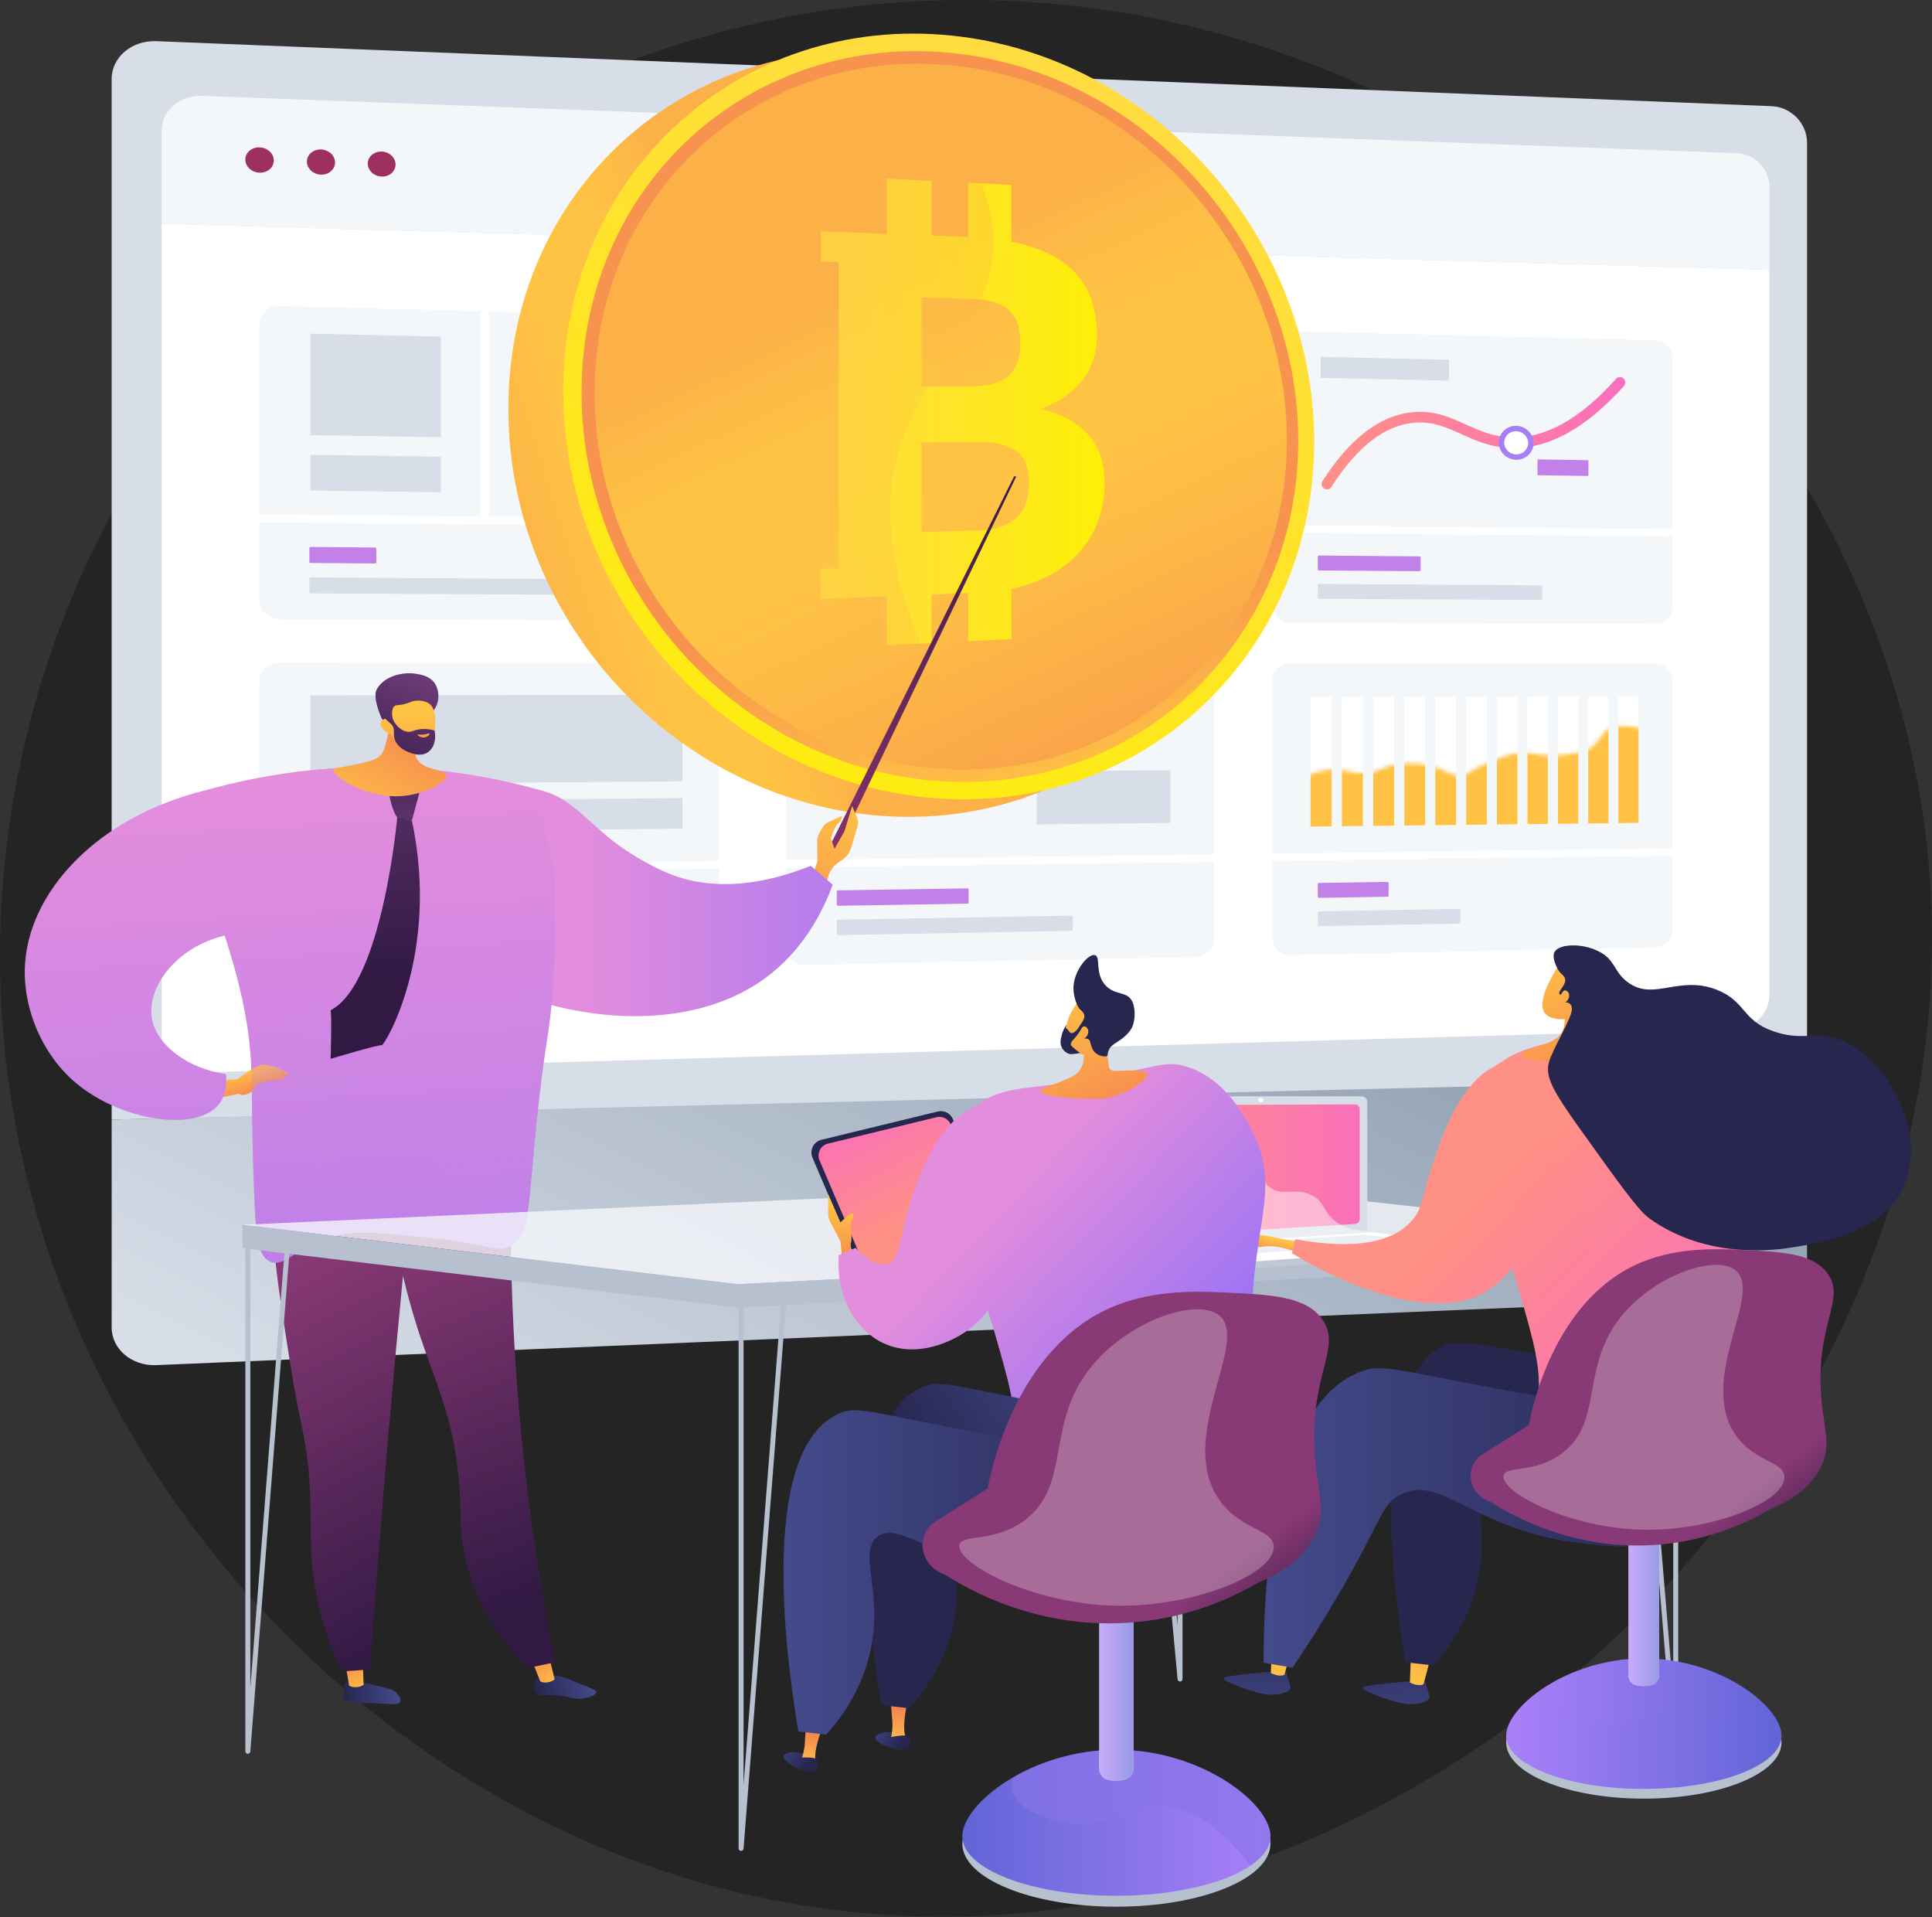 <svg width="500" height="496" viewBox="0 0 500 496" fill="none" xmlns="http://www.w3.org/2000/svg">
<rect x="0" y="0" width="500" height="496" fill="#333333" stroke="none"/>
<g clip-path="url(#clip0_432_26327)">
<path d="M257.779 0.114C129.781 -3.743 18.909 91.008 2.158 215.331C-16.157 351.262 84.647 473.567 208.679 493.156C362.956 517.52 512.595 376.564 499.16 223.648C489.036 108.437 387.893 4.034 257.779 0.114Z" fill="#242424"/>
<path d="M467.66 280.559V36.928C467.66 31.932 463.547 27.679 458.509 27.476L40.479 10.651C34.117 10.395 28.898 14.796 28.898 20.432V289.682L467.661 280.559H467.66Z" fill="#D8DEE8"/>
<path d="M41.827 57.902V268.223C41.827 273.472 46.673 277.631 52.58 277.462L449.318 266.165C454.052 266.03 457.918 262.09 457.918 257.407V69.825L41.827 57.902Z" fill="white"/>
<path d="M457.917 69.825V48.297C457.917 43.712 454.132 39.818 449.495 39.644L52.36 24.809C46.574 24.592 41.825 28.623 41.825 33.765V57.902L457.916 69.825H457.917Z" fill="#F4F7FA"/>
<path d="M70.856 41.525C70.856 43.332 69.211 44.744 67.179 44.68C65.143 44.616 63.491 43.094 63.491 41.283C63.491 39.472 65.143 38.058 67.179 38.127C69.211 38.197 70.856 39.718 70.856 41.525Z" fill="#9D3060"/>
<path d="M86.706 42.048C86.706 43.845 85.08 45.25 83.071 45.186C81.06 45.122 79.428 43.61 79.428 41.808C79.428 40.006 81.06 38.601 83.071 38.67C85.08 38.738 86.706 40.252 86.706 42.048Z" fill="#9D3060"/>
<path d="M102.371 42.566C102.371 44.352 100.763 45.75 98.779 45.686C96.791 45.623 95.178 44.12 95.178 42.329C95.178 40.538 96.791 39.142 98.779 39.209C100.763 39.277 102.371 40.78 102.371 42.566Z" fill="#9D3060"/>
<path d="M428.47 161.446L333.891 161.106C331.361 161.097 329.309 159.126 329.309 156.704V89.957C329.309 87.535 331.363 85.623 333.891 85.685L428.47 88.029C430.862 88.088 432.801 90.043 432.801 92.396V157.204C432.801 159.555 430.862 161.455 428.47 161.448V161.446Z" fill="#F4F7FA"/>
<path d="M328.838 135.84V137.773L433.239 138.832V136.953L328.838 135.84Z" fill="white"/>
<path d="M367.357 147.788L341.357 147.596C341.186 147.596 341.048 147.461 341.048 147.297V144.034C341.048 143.87 341.186 143.738 341.357 143.738L367.357 143.959C367.526 143.959 367.663 144.094 367.663 144.256V147.495C367.663 147.659 367.526 147.788 367.357 147.788Z" fill="#C281E8"/>
<path d="M398.843 155.238L341.357 154.932C341.186 154.932 341.048 154.797 341.048 154.633V151.369C341.048 151.206 341.186 151.072 341.357 151.074L398.843 151.442C399.009 151.442 399.144 151.576 399.144 151.736V154.946C399.144 155.108 399.009 155.238 398.843 155.236V155.238Z" fill="#D8DEE8"/>
<path d="M343.401 126.625C343.149 126.625 342.893 126.555 342.664 126.408C342.025 125.999 341.838 125.148 342.245 124.51C349.354 113.361 357.293 107.343 365.838 106.627C371.276 106.17 375.367 108.023 379.325 109.814C382.827 111.399 386.447 113.037 391.178 113.176C399.937 113.432 409.042 108.334 418.224 98.023C418.729 97.456 419.598 97.406 420.162 97.911C420.729 98.416 420.779 99.286 420.274 99.852C410.527 110.798 400.691 116.18 391.098 115.924C385.818 115.769 381.942 114.015 378.194 112.319C374.388 110.597 370.795 108.971 366.067 109.366C358.421 110.008 351.184 115.6 344.56 125.988C344.299 126.399 343.854 126.623 343.401 126.623V126.625Z" fill="url(#paint0_linear_432_26327)"/>
<path d="M396.184 114.635C396.184 116.676 394.485 118.303 392.387 118.269C390.288 118.236 388.584 116.551 388.584 114.506C388.584 112.46 390.288 110.834 392.387 110.872C394.485 110.909 396.184 112.594 396.184 114.635Z" fill="white"/>
<path d="M392.451 118.966C392.427 118.966 392.402 118.966 392.377 118.966C389.902 118.927 387.888 116.926 387.888 114.507C387.888 113.349 388.344 112.264 389.172 111.45C390.03 110.606 391.163 110.165 392.4 110.176C394.869 110.22 396.88 112.221 396.88 114.635C396.88 115.791 396.425 116.875 395.599 117.689C394.763 118.515 393.647 118.966 392.453 118.966H392.451ZM392.316 111.569C391.49 111.569 390.723 111.878 390.147 112.444C389.588 112.993 389.28 113.726 389.28 114.507C389.28 116.17 390.68 117.545 392.4 117.574C393.256 117.583 394.036 117.277 394.622 116.697C395.18 116.147 395.487 115.414 395.487 114.635C395.487 112.976 394.091 111.599 392.375 111.569C392.356 111.569 392.336 111.569 392.316 111.569Z" fill="#A67FF7"/>
<path d="M375.003 98.49L341.797 97.778V92.328L375.003 93.091V98.49Z" fill="#D8DEE8"/>
<path d="M411.081 123.152L397.898 122.96V118.863L411.081 119.07V123.152Z" fill="#C281E8"/>
<path d="M181.145 250.228L72.365 252.467C69.449 252.528 67.085 250.468 67.085 247.868V176.21C67.085 173.61 69.451 171.502 72.365 171.504L181.145 171.571C183.891 171.571 186.115 173.617 186.115 176.137V245.566C186.115 248.086 183.891 250.175 181.145 250.23V250.228Z" fill="#F4F7FA"/>
<path d="M186.314 222.738L66.497 224.318V226.395L186.314 224.75V222.738Z" fill="white"/>
<path d="M176.609 202.166L80.317 202.901V179.915L176.609 179.762V202.166Z" fill="#D8DEE8"/>
<path d="M176.609 214.404L80.317 215.456V207.343L176.609 206.496V214.404Z" fill="#D8DEE8"/>
<path d="M110.807 236.105L80.419 236.605C80.222 236.608 80.062 236.468 80.062 236.292V232.788C80.062 232.612 80.222 232.466 80.419 232.464L110.807 231.996C111.001 231.993 111.159 232.133 111.159 232.307V235.783C111.159 235.957 111.001 236.101 110.807 236.105Z" fill="#D8DEE8"/>
<path d="M139.167 243.391L80.417 244.48C80.22 244.483 80.06 244.343 80.06 244.167V240.663C80.06 240.487 80.22 240.341 80.417 240.337L139.167 239.313C139.358 239.309 139.513 239.448 139.513 239.62V243.069C139.513 243.244 139.358 243.386 139.167 243.389V243.391Z" fill="#D8DEE8"/>
<path d="M309.56 161.019L208.282 160.656C205.571 160.647 203.37 158.605 203.37 156.097V86.992C203.37 84.484 205.571 82.506 208.282 82.572L309.56 85.082C312.119 85.146 314.193 87.168 314.193 89.601V156.63C314.193 159.064 312.119 161.027 309.56 161.019Z" fill="#F4F7FA"/>
<path d="M314.779 135.692L203.192 134.5V136.503L314.779 137.632V135.692Z" fill="white"/>
<path d="M270.201 83.617V136.618L272.29 136.639V83.669L270.201 83.617Z" fill="white"/>
<path d="M256.22 146.967L216.883 146.675C216.7 146.675 216.551 146.535 216.551 146.366V142.988C216.551 142.817 216.7 142.682 216.883 142.684L256.22 143.018C256.399 143.018 256.545 143.157 256.545 143.326V146.668C256.545 146.835 256.399 146.97 256.22 146.97V146.967Z" fill="#C281E8"/>
<path d="M266.752 154.539L216.883 154.274C216.7 154.274 216.551 154.136 216.551 153.965V150.587C216.551 150.416 216.7 150.281 216.883 150.281L266.752 150.601C266.93 150.601 267.076 150.74 267.076 150.907V154.239C267.076 154.406 266.932 154.541 266.752 154.541V154.539Z" fill="#D8DEE8"/>
<path d="M308.377 102.764L277.99 102.161V90.859L308.377 91.557V102.764Z" fill="#D8DEE8"/>
<path d="M308.377 129.746L277.99 129.371V106.977L308.377 107.539V129.746Z" fill="#D8DEE8"/>
<path d="M236.322 101.931C241.04 102.023 244.87 105.672 244.87 110.065C244.87 111.298 244.559 112.457 244.021 113.491L253.997 118.01C255.195 115.668 255.866 113.041 255.866 110.257C255.866 100.214 247.124 91.847 236.32 91.606C236.291 91.606 236.265 91.606 236.236 91.606V101.934C236.265 101.934 236.291 101.931 236.32 101.933L236.322 101.931Z" fill="white"/>
<path d="M244.021 113.491C242.642 116.141 239.716 117.952 236.32 117.9C231.589 117.827 227.731 114.179 227.731 109.766C227.731 105.353 231.543 101.884 236.236 101.934V91.605C225.407 91.404 216.562 99.446 216.562 109.57C216.562 119.695 225.451 128.09 236.32 128.225C244.136 128.323 250.869 124.131 253.996 118.01L244.019 113.491H244.021Z" fill="url(#paint1_linear_432_26327)"/>
<path d="M186.115 156.009C186.115 158.53 183.891 160.565 181.145 160.554L72.365 160.165C69.449 160.154 67.085 158.037 67.085 155.437V83.779C67.085 81.179 69.451 79.13 72.365 79.201L181.145 81.896C183.891 81.963 186.115 84.062 186.115 86.581V156.009Z" fill="#F4F7FA"/>
<path d="M186.314 134.32L66.497 133.043V135.119L186.314 136.332V134.32Z" fill="white"/>
<path d="M124.269 79.984V135.119L126.53 135.142V80.04L124.269 79.984Z" fill="white"/>
<path d="M114.104 113.131L80.317 112.588V86.32L114.104 87.096V113.131Z" fill="#D8DEE8"/>
<path d="M114.104 127.357L80.317 126.94V117.668L114.104 118.166V127.357Z" fill="#D8DEE8"/>
<path d="M97.041 145.785L80.417 145.662C80.22 145.662 80.06 145.516 80.06 145.34V141.836C80.06 141.66 80.22 141.518 80.417 141.52L97.041 141.66C97.237 141.66 97.395 141.806 97.395 141.98V145.468C97.395 145.644 97.237 145.785 97.041 145.783V145.785Z" fill="#C281E8"/>
<path d="M146.583 153.888L80.417 153.535C80.22 153.535 80.06 153.391 80.06 153.215V149.711C80.06 149.535 80.22 149.393 80.417 149.395L146.583 149.82C146.773 149.82 146.928 149.962 146.928 150.134V153.576C146.928 153.749 146.773 153.889 146.583 153.888Z" fill="#D8DEE8"/>
<path d="M145.539 127.095L136.058 126.977V87.606L145.539 87.824V127.095Z" fill="white"/>
<path d="M161.315 127.295L151.916 127.177V87.973L161.315 88.19V127.295Z" fill="white"/>
<path d="M176.963 127.485L167.64 127.367V88.328L176.963 88.543V127.485Z" fill="white"/>
<mask id="mask0_432_26327" style="mask-type:luminance" maskUnits="userSpaceOnUse" x="132" y="100" width="48" height="29">
<path d="M132.318 110.107V128.234C148.273 128.428 164.092 128.62 179.778 128.81V105.659C167.194 99.759 160.116 100.273 155.959 101.893C151.287 103.715 148.583 107.608 140.803 109.367C137.315 110.155 134.26 110.187 132.316 110.107H132.318Z" fill="white"/>
</mask>
<g mask="url(#mask0_432_26327)">
<path d="M145.539 127.091L136.058 126.974V106.527L145.539 106.696V127.091Z" fill="url(#paint2_linear_432_26327)"/>
<path d="M161.315 127.29L151.916 127.173V97.066L161.315 97.258V127.29Z" fill="url(#paint3_linear_432_26327)"/>
<path d="M176.963 127.487L167.64 127.369V100.84L176.963 101.023V127.487Z" fill="url(#paint4_linear_432_26327)"/>
</g>
<path d="M428.47 245.139L333.891 247.085C331.361 247.137 329.309 245.216 329.309 242.793V176.047C329.309 173.624 331.363 171.662 333.891 171.664L428.47 171.723C430.862 171.723 432.801 173.631 432.801 175.985V240.792C432.801 243.143 430.862 245.091 428.47 245.139Z" fill="#F4F7FA"/>
<path d="M328.838 220.859V222.792L433.239 221.359V219.48L328.838 220.859Z" fill="white"/>
<path d="M359.065 232.018L341.357 232.31C341.186 232.313 341.048 232.182 341.048 232.018V228.754C341.048 228.591 341.186 228.455 341.357 228.452L359.065 228.18C359.233 228.178 359.372 228.308 359.372 228.471V231.719C359.372 231.883 359.235 232.016 359.065 232.02V232.018Z" fill="#C281E8"/>
<path d="M377.629 238.975L341.355 239.648C341.184 239.651 341.046 239.52 341.046 239.356V236.092C341.046 235.928 341.184 235.793 341.355 235.79L377.629 235.156C377.796 235.153 377.932 235.283 377.932 235.444V238.675C377.932 238.836 377.797 238.972 377.629 238.975Z" fill="#D8DEE8"/>
<path d="M344.627 213.806L339.161 213.869V180.331L344.627 180.32V213.806Z" fill="white"/>
<path d="M352.731 213.714L347.292 213.775V180.314L352.731 180.305V213.714Z" fill="white"/>
<path d="M360.8 213.624L355.384 213.684V180.3L360.8 180.289V213.624Z" fill="white"/>
<path d="M368.831 213.536L363.439 213.596V180.288L368.831 180.277V213.536Z" fill="white"/>
<path d="M376.827 213.444L371.459 213.504V180.271L376.827 180.262V213.444Z" fill="white"/>
<path d="M384.786 213.353L379.442 213.414V180.255L384.786 180.246V213.353Z" fill="white"/>
<path d="M392.709 213.267L387.39 213.326V180.243L392.709 180.234V213.267Z" fill="white"/>
<path d="M400.596 213.177L395.301 213.235V180.228L400.596 180.219V213.177Z" fill="white"/>
<path d="M408.448 213.086L403.176 213.145V180.212L408.448 180.203V213.086Z" fill="white"/>
<path d="M416.265 213.004L411.017 213.064V180.204L416.265 180.195V213.004Z" fill="white"/>
<path d="M424.045 212.915L418.821 212.974V180.189L424.045 180.18V212.915Z" fill="white"/>
<mask id="mask1_432_26327" style="mask-type:luminance" maskUnits="userSpaceOnUse" x="334" y="187" width="92" height="29">
<path d="M334.801 202.587C339.475 199.581 343.218 199.02 345.846 199.109C349.171 199.221 350.241 200.36 353.845 199.974C357.521 199.581 357.805 198.246 361.914 197.665C362.592 197.569 365.856 197.144 369.84 198.019C374.543 199.052 374.726 200.687 377.627 200.61C380.302 200.541 380.499 199.141 385.797 196.994C388.296 195.982 390.629 195.036 393.721 194.815C397.09 194.573 397.329 195.481 401.611 195.475C405.013 195.47 407.681 194.894 409.361 194.52C413.923 193.506 414.511 188.359 417.59 187.958C419.416 187.722 422.195 187.667 425.779 188.819V214.904C396.008 215.256 365.721 215.616 334.906 215.98C334.871 211.516 334.835 207.051 334.798 202.585L334.801 202.587Z" fill="white"/>
</mask>
<g mask="url(#mask1_432_26327)">
<path d="M344.627 213.805L339.161 213.867V196.448L344.627 196.414V213.805Z" fill="#FFC244"/>
<path d="M352.732 213.713L347.292 213.773V188.076L352.732 188.055V213.713Z" fill="#FFC244"/>
<path d="M360.8 213.621L355.384 213.681V190.994L360.8 190.969V213.621Z" fill="#FFC244"/>
<path d="M368.832 213.533L363.44 213.593V190.706L368.832 190.68V213.533Z" fill="#FFC244"/>
<path d="M376.827 213.439L371.459 213.499V187.978L376.827 187.957V213.439Z" fill="#FFC244"/>
<path d="M384.786 213.351L379.442 213.411V190.878L384.786 190.852V213.351Z" fill="#FFC244"/>
<path d="M392.709 213.26L387.391 213.319V188.965L392.709 188.941V213.26Z" fill="#FFC244"/>
<path d="M400.596 213.173L395.301 213.232V191.363L400.596 191.336V213.173Z" fill="#FFC244"/>
<path d="M408.448 213.088L403.176 213.147V190.767L408.448 190.742V213.088Z" fill="#FFC244"/>
<path d="M416.265 213L411.018 213.061V187.826L416.265 187.805V213Z" fill="#FFC244"/>
<path d="M424.046 212.899L418.822 212.968V184.706L424.046 184.68V212.899Z" fill="#FFC244"/>
</g>
<path d="M309.56 247.587L208.282 249.672C205.571 249.727 203.37 247.74 203.37 245.232V176.127C203.37 173.619 205.571 171.588 208.282 171.59L309.56 171.652C312.119 171.652 314.193 173.626 314.193 176.06V243.089C314.193 245.522 312.119 247.536 309.56 247.589V247.587Z" fill="#F4F7FA"/>
<path d="M314.779 221.043L203.192 222.514V224.517L314.779 222.985V221.043Z" fill="white"/>
<path d="M250.35 233.811L216.885 234.363C216.702 234.366 216.553 234.231 216.553 234.06V230.683C216.553 230.512 216.702 230.373 216.885 230.37L250.35 229.856C250.529 229.852 250.675 229.987 250.675 230.156V233.504C250.675 233.673 250.529 233.811 250.35 233.813V233.811Z" fill="#C281E8"/>
<path d="M277.318 240.838L216.885 241.958C216.702 241.962 216.553 241.827 216.553 241.656V238.278C216.553 238.107 216.702 237.969 216.885 237.965L277.318 236.91C277.496 236.907 277.64 237.04 277.64 237.207V240.53C277.64 240.697 277.496 240.836 277.318 240.838Z" fill="#D8DEE8"/>
<path d="M213.899 203.765C213.678 203.765 213.453 203.711 213.245 203.598C212.579 203.235 212.33 202.401 212.693 201.733C216.498 194.704 220.791 190.898 225.453 190.419C228.357 190.12 230.478 191.164 232.53 192.171C234.598 193.187 236.554 194.145 239.451 193.841C241.644 193.61 242.729 192.822 244.102 191.826C245.582 190.752 247.261 189.533 250.462 188.747C253.958 187.886 256.09 188.329 258.557 188.838C260.316 189.201 262.309 189.613 265.26 189.587C269.422 189.549 271.678 188.692 274.537 187.605C276.667 186.796 279.081 185.876 282.691 185.142C288.969 183.865 295.7 183.838 302.693 185.067C303.441 185.199 303.941 185.91 303.809 186.659C303.678 187.408 302.964 187.906 302.219 187.776C295.565 186.607 289.178 186.63 283.238 187.836C279.846 188.527 277.544 189.402 275.512 190.175C272.52 191.314 269.937 192.296 265.285 192.337C262.046 192.367 259.895 191.922 258.003 191.531C255.686 191.052 254.013 190.707 251.119 191.417C248.44 192.075 247.056 193.08 245.717 194.051C244.218 195.14 242.665 196.266 239.745 196.575C236.055 196.963 233.543 195.73 231.324 194.64C229.464 193.726 227.853 192.938 225.737 193.155C222.033 193.534 218.457 196.862 215.112 203.043C214.863 203.502 214.391 203.763 213.904 203.763L213.899 203.765Z" fill="url(#paint5_linear_432_26327)"/>
<path d="M302.893 212.923L268.305 213.298V199.554L302.893 199.309V212.923Z" fill="#D8DEE8"/>
<path d="M234.838 183.009L216.883 183.053C216.7 183.053 216.551 182.916 216.551 182.746V179.368C216.551 179.197 216.7 179.06 216.883 179.06L234.838 179.035C235.019 179.035 235.167 179.172 235.167 179.341V182.703C235.167 182.872 235.019 183.009 234.838 183.011V183.009Z" fill="#D8DEE8"/>
<path d="M28.896 289.681V343.451C28.896 349.088 34.117 353.478 40.477 353.209L458.508 335.515C463.547 335.301 467.658 331.04 467.658 326.045V278.996L28.895 289.681H28.896Z" fill="url(#paint6_linear_432_26327)"/>
<path d="M325.914 118.858C325.914 171.508 284.798 212.924 232.246 211.309C177.556 209.628 131.558 162.334 131.558 105.739C131.558 49.143 177.556 8.06 232.246 13.763C284.798 19.241 325.914 66.21 325.914 118.858Z" fill="url(#paint7_linear_432_26327)"/>
<path d="M340.115 114.321C340.115 166.971 298.998 208.386 246.447 206.771C191.757 205.09 145.759 157.796 145.759 101.201C145.759 44.606 191.755 3.523 246.447 9.224C298.998 14.702 340.115 61.671 340.115 114.319V114.321Z" fill="url(#paint8_linear_432_26327)"/>
<path d="M335.99 114.04C335.99 164.371 296.649 203.898 246.446 202.27C194.294 200.578 150.508 155.445 150.508 101.52C150.508 47.595 194.296 8.372 246.448 13.723C296.65 18.872 335.992 63.71 335.992 114.04H335.99Z" fill="url(#paint9_linear_432_26327)"/>
<path d="M333.035 113.842C333.035 162.513 294.967 200.688 246.447 199.056C196.107 197.365 153.893 153.772 153.893 101.748C153.893 49.724 196.105 11.832 246.447 16.937C294.969 21.857 333.035 65.173 333.035 113.842Z" fill="url(#paint10_linear_432_26327)"/>
<path d="M281.887 112.74C279.214 109.545 275.064 107.224 269.404 105.774C272.005 104.784 274.222 103.608 276.06 102.253C277.892 100.901 279.39 99.417 280.553 97.8C281.713 96.189 282.564 94.453 283.104 92.592C283.644 90.735 283.914 88.802 283.914 86.796C283.914 83.108 283.326 79.755 282.15 76.733C280.971 73.704 279.08 71.1 276.473 68.916C273.852 66.723 270.452 64.969 266.258 63.653C264.862 63.215 263.353 62.842 261.751 62.523V47.849L250.554 47.285V61.301L241.089 60.938V46.81L229.49 46.227V60.494L217.025 60.015L212.401 59.837V67.655L217.025 67.802V146.991L212.401 147.146V154.963L217.025 154.78L229.49 154.285V166.96L241.089 166.377V153.825L250.554 153.449V165.902L261.751 165.338V152.357C263.81 151.93 265.753 151.379 267.567 150.685C271.594 149.145 274.957 147.103 277.67 144.556C280.368 142.023 282.41 139.099 283.799 135.78C285.184 132.471 285.875 128.917 285.875 125.114C285.875 120.043 284.55 115.924 281.889 112.743L281.887 112.74ZM264.048 88.953C264.048 91.162 263.719 92.993 263.06 94.444C262.401 95.899 261.44 97.037 260.179 97.864C258.914 98.693 257.374 99.27 255.557 99.593C253.734 99.919 251.682 100.075 249.398 100.063L238.51 100.002V77.004L250.746 77.308C253.066 77.365 255.063 77.605 256.74 78.023C258.411 78.441 259.79 79.101 260.872 80.004C261.954 80.906 262.751 82.082 263.272 83.531C263.79 84.979 264.05 86.788 264.05 88.955L264.048 88.953ZM265.78 129.305C265.423 130.728 264.766 132.012 263.81 133.158C262.852 134.307 261.522 135.257 259.818 136.009C258.109 136.765 255.899 137.178 253.187 137.249L238.51 137.631V114.44L253.064 114.344C255.658 114.326 257.797 114.565 259.486 115.056C261.17 115.545 262.52 116.244 263.54 117.153C264.556 118.06 265.272 119.177 265.689 120.504C266.107 121.831 266.315 123.325 266.315 124.99C266.315 126.447 266.135 127.886 265.778 129.305H265.78Z" fill="url(#paint11_linear_432_26327)"/>
<path style="mix-blend-mode:multiply" opacity="0.3" d="M230.777 125.765C233.702 96.834 260.257 84.585 256.793 57.974C254.658 41.573 242.24 27.748 228.391 16.957C186.379 21.368 153.893 56.199 153.893 101.755C153.893 153.779 196.107 197.37 246.447 199.064C251.334 199.227 256.107 198.973 260.749 198.365C240.757 178.445 228.263 150.622 230.777 125.768V125.765Z" fill="url(#paint12_linear_432_26327)"/>
<path d="M206.759 234.961L262.446 123.254L263.006 123.272L208.797 236.426L206.759 234.961Z" fill="url(#paint13_linear_432_26327)"/>
<path d="M209.775 228.161L211.536 222.85L211.474 217.893C211.463 217.037 211.678 216.192 212.097 215.445L212.785 214.219C213.179 213.517 213.788 212.958 214.524 212.629L217.901 211.116C217.901 211.116 217.805 212.482 216.922 213.079C216.039 213.677 215.046 216.841 215.046 216.841L215.961 219.62L218.542 215.102L220.527 208.57L221.694 211.18C222.092 212.073 222.157 213.079 221.877 214.015L220.278 219.339C219.883 220.653 219.038 221.786 217.892 222.539L217.134 223.037C215.556 224.072 214.472 225.712 214.137 227.569L213.332 232.026L209.775 228.159V228.161Z" fill="url(#paint14_linear_432_26327)"/>
<path d="M209.835 224.026C191.439 231.36 179.636 228.491 174.135 226.422C167.226 223.825 160.603 219.06 160.603 219.06C151.25 212.329 147.591 205.632 138.369 204.181C137.673 204.071 135.616 203.783 133.356 203.984C120.057 205.163 105.254 222.781 107.159 234.501C110.459 254.817 166.947 275.74 197.968 253.126C207.953 245.846 212.954 235.764 215.503 228.916C213.613 227.286 211.723 225.657 209.833 224.028L209.835 224.026Z" fill="url(#paint15_linear_432_26327)"/>
<path d="M89.747 435.049C88.99 435.746 88.942 437.373 88.91 438.437C88.896 438.912 88.889 439.15 88.953 439.314C89.411 440.508 91.777 440.492 95.499 440.644C101.379 440.886 103.147 441.24 103.552 440.342C103.93 439.499 102.813 438.227 102.686 438.087C102.01 437.333 101.223 437.092 99.702 436.692C96.89 435.952 94.996 435.568 94.422 435.452C90.843 434.727 90.244 434.593 89.747 435.05V435.049Z" fill="url(#paint16_linear_432_26327)"/>
<path d="M93.872 429.176L94.101 435.878C93.918 436.191 91.886 437.052 90.358 436.139L89.205 429.501L93.874 429.176H93.872Z" fill="url(#paint17_linear_432_26327)"/>
<path d="M139.28 434.123C138.27 435.128 137.948 437.059 138.728 438.063C139.494 439.048 140.758 438.408 144.233 438.698C147.955 439.009 148.882 439.943 151.453 439.377C152.492 439.149 154.336 438.559 154.34 437.824C154.343 437.308 153.437 436.994 150.419 435.798C146.134 434.101 146.157 434.023 145.239 433.82C142.933 433.31 140.616 432.798 139.28 434.125V434.123Z" fill="url(#paint18_linear_432_26327)"/>
<path d="M141.995 428.162L143.533 434.489C143.373 434.816 141.414 435.828 139.82 435.035L137.365 428.841L141.995 428.16V428.162Z" fill="url(#paint19_linear_432_26327)"/>
<path d="M132.656 290.885C131.807 311.827 131.979 335.436 134.038 361.185C136.072 386.635 139.595 409.719 143.695 430.071C141.275 430.587 138.856 431.101 136.436 431.617C130.686 425.642 123.525 416.339 120.51 403.571C118.64 395.647 119.617 391.679 118.677 382.006C117.183 366.604 112.932 358.349 108.754 345.77C105 334.467 100.731 317.944 99.136 296.077C110.308 294.346 121.482 292.615 132.654 290.883L132.656 290.885Z" fill="url(#paint20_linear_432_26327)"/>
<path style="mix-blend-mode:multiply" opacity="0.3" d="M129.313 388.763C126.648 378.197 121.514 375.403 121.333 365.429C121.203 358.375 123.735 357.799 123.568 351.047C123.314 340.805 117.32 335.435 114.31 328.993C111.131 322.189 109.914 311.26 118.482 293.082C112.033 294.082 105.586 295.08 99.138 296.079C100.733 317.945 105.002 334.469 108.755 345.773C112.934 358.352 117.183 366.607 118.679 382.009C119.617 391.682 118.641 395.65 120.512 403.574C123.525 416.342 130.686 425.644 136.438 431.619C137.053 431.487 137.669 431.358 138.284 431.226C132.066 423.796 129.874 417.16 129.314 411.776C128.407 403.016 132.001 399.415 129.314 388.763H129.313Z" fill="url(#paint21_linear_432_26327)"/>
<path d="M108.469 289.575C105.59 316.116 102.943 343.164 100.561 370.71C98.773 391.38 97.182 411.796 95.773 431.953C93.32 432.123 90.866 432.294 88.415 432.465C86.294 427.951 83.524 421.072 81.842 412.355C79.797 401.77 80.73 395.597 80.167 384.71C79.534 372.497 77.815 369.753 75.338 354.258C70.309 322.812 67.795 307.089 75.77 297.818C78.358 294.808 86.368 287.34 108.471 289.575H108.469Z" fill="url(#paint22_linear_432_26327)"/>
<path d="M44.943 207.046C58.194 202.548 78.41 197.564 103.137 198.583C117.46 199.174 129.775 201.636 139.531 204.371C140.851 211.758 142.169 219.147 143.489 226.534C143.793 233.941 143.891 243.974 143.059 255.831C142.228 267.686 141.414 267.864 139.51 284.598C136.406 311.882 137.703 319.009 132.228 322.288C128.666 324.418 127.378 321.846 109.202 320.043C97.013 318.833 90.794 318.271 84.623 320.363C76.218 323.211 73.406 327.992 69.938 326.435C66.613 324.943 66.19 319.196 65.788 309.175C65.168 293.718 65.207 283.211 65.151 279.449C64.888 262.194 60.525 249.019 54.936 232.144C51.44 221.591 47.759 213.05 44.945 207.046H44.943Z" fill="url(#paint23_linear_432_26327)"/>
<path d="M101.501 181.49C101.305 185.828 100.639 189.242 100.056 191.572C99.388 194.242 98.974 194.919 98.463 195.46C97.692 196.273 96.557 196.929 90.268 198.137C86.847 198.795 86.413 198.749 86.321 199.08C85.869 200.697 94.782 206.769 104.368 205.933C110.235 205.421 115.71 202.379 115.478 200.615C115.243 198.84 109.377 199.471 107.814 196.198C106.727 193.921 108.246 190.853 109.981 188.336C108.589 185.35 102.895 184.475 101.502 181.488L101.501 181.49Z" fill="url(#paint24_linear_432_26327)"/>
<path d="M112.216 183.779C113.687 182.026 113.943 178.838 112.466 176.737C111.196 174.929 109.065 174.567 107.789 174.349C104.092 173.719 99.315 175.023 97.5 178.365C96.425 180.345 98.292 184.678 98.578 185.455C98.903 186.334 99.561 186.663 100.148 187.346C100.964 188.292 102.238 189.795 104.314 192.305C104.524 191.608 104.829 190.748 105.295 189.822C105.474 189.466 106.188 188.075 107.221 186.946C109.285 184.681 110.821 185.441 112.216 183.779Z" fill="url(#paint25_linear_432_26327)"/>
<path d="M101.278 190.126C101.278 190.126 103.509 194.274 108.396 194.217C112.772 194.166 113.932 184.411 111.258 182.186C110.366 181.443 108.52 181.057 106.986 181.4C106.08 181.603 105.756 181.959 104.268 182.261C102.894 182.54 102.52 182.369 102.093 182.691C101.559 183.095 101.129 184.13 101.829 187.039C101.042 186.151 100.061 185.774 99.336 186.071C99.221 186.119 98.91 186.306 98.725 186.606C98.055 187.691 99 189.175 101.278 190.126Z" fill="url(#paint26_linear_432_26327)"/>
<path d="M101.927 182.094C102.129 182.263 101.444 183.014 101.337 184.122C101.129 186.274 103.172 188.981 105.386 189.319C106.695 189.519 107.098 188.745 109.285 188.631C110.639 188.56 111.751 188.793 112.447 188.985C113.005 191.388 112.236 193.713 110.598 194.723C108.834 195.81 106.7 194.979 105.807 194.632C105.21 194.399 103.296 193.659 102.375 191.817C101.413 189.897 102.515 188.83 101.365 187.503C100.786 186.834 99.994 186.516 99.276 185.244C99.081 184.899 98.955 184.595 98.878 184.392C100.067 183.259 101.635 181.851 101.929 182.094H101.927Z" fill="url(#paint27_linear_432_26327)"/>
<path d="M110.817 189.781C110.817 189.781 109.849 190.224 108.227 190.044C108.149 190.035 108.06 190.055 108.048 190.094C108.002 190.247 109.009 190.996 109.986 190.777C110.679 190.62 111.246 190.001 111.162 189.832C111.127 189.761 110.972 189.761 110.819 189.781H110.817Z" fill="url(#paint28_linear_432_26327)"/>
<path d="M57.168 279.463L61.554 279.217C61.554 279.217 66.36 275.19 68.548 275.441C70.735 275.692 74.007 277.213 74.407 277.531C74.807 277.849 73.21 279.635 71.615 279.463C70.019 279.288 66.457 280.151 65.82 281.56C65.182 282.967 62.418 283.819 61.949 282.992L56.053 284.164L57.17 279.463H57.168Z" fill="url(#paint29_linear_432_26327)"/>
<path d="M58.495 277.922C58.803 281.526 58.019 283.971 56.71 285.65C50.913 293.089 31.211 290.047 19.5 280.085C10.833 272.71 6.242 261.259 6.411 250.999C6.742 230.978 25.274 211.361 52.837 204.582C56.918 216.795 60.998 229.007 65.079 241.22C48.085 241.48 37.761 254.306 39.292 263.465C40.432 270.286 48.378 276.423 58.495 277.924V277.922Z" fill="url(#paint30_linear_432_26327)"/>
<path style="mix-blend-mode:multiply" opacity="0.3" d="M125.163 313.33C116.223 309.511 116.275 301.607 107.926 298.307C96.011 293.601 82.847 304.536 80.792 301.504C78.653 298.348 94.375 288.672 92.284 279.129C90.621 271.545 79.646 272.89 73.769 262.509C68.193 252.662 73.599 243.557 68.662 240.135C66.891 238.907 63.768 238.423 57.845 241.033C61.975 253.946 64.935 265.334 65.15 279.449C65.207 283.21 65.17 293.717 65.788 309.175C66.189 319.197 66.612 324.944 69.938 326.436C73.405 327.991 76.217 323.211 84.622 320.363C90.793 318.272 97.014 318.834 109.201 320.043C127.378 321.847 128.666 324.421 132.228 322.288C134.548 320.901 135.651 318.812 136.388 314.803C132.744 315.196 128.879 314.919 125.163 313.33Z" fill="url(#paint31_linear_432_26327)"/>
<path d="M100.802 205.973C100.802 205.973 101.902 211.854 103.623 211.969C105.343 212.083 106.604 212.314 106.604 212.314L108.528 205.121C107.837 205.335 107.078 205.528 106.256 205.683C104.17 206.074 102.307 206.09 100.802 205.973Z" fill="url(#paint32_linear_432_26327)"/>
<path d="M102.806 211.48C102.806 211.48 98.978 254.506 85.564 261.395C85.908 262.773 85.564 273.965 85.564 273.965C85.564 273.965 98.068 270.194 98.782 270.443C99.495 270.692 113.927 246.74 106.604 212.315L102.806 211.48Z" fill="url(#paint33_linear_432_26327)"/>
<path d="M305.394 435.071C305.065 435.071 304.788 434.821 304.756 434.49L293.143 308.834C293.111 308.482 293.369 308.169 293.722 308.137C294.074 308.109 294.387 308.365 294.419 308.717L304.752 420.536V305.994C304.752 305.64 305.039 305.352 305.394 305.352C305.749 305.352 306.035 305.638 306.035 305.994V434.429C306.035 434.773 305.767 435.054 305.424 435.07C305.413 435.07 305.404 435.07 305.394 435.07V435.071Z" fill="#B7C0CE"/>
<path opacity="0.81" d="M434.883 319.737L307.49 305.762L62.743 316.9L190.925 332.27L434.883 319.737Z" fill="#F4F7FA"/>
<path d="M190.925 332.272L434.883 319.739V325.792L190.925 338.325L62.743 322.955V316.902L190.925 332.272Z" fill="#B7C0CE"/>
<path d="M191.791 478.898C191.791 478.898 191.773 478.898 191.766 478.898C191.421 478.883 191.149 478.601 191.149 478.257V336.853C191.149 336.499 191.435 336.211 191.791 336.211C192.146 336.211 192.432 336.497 192.432 336.853V461.826L202.195 336.803C202.224 336.449 202.529 336.186 202.885 336.213C203.236 336.241 203.501 336.549 203.473 336.903L192.43 478.307C192.404 478.642 192.125 478.9 191.792 478.9L191.791 478.898Z" fill="#B7C0CE"/>
<path d="M64.142 453.778C64.142 453.778 64.124 453.778 64.117 453.778C63.773 453.764 63.501 453.481 63.501 453.138V322.623C63.501 322.269 63.787 321.981 64.142 321.981C64.498 321.981 64.784 322.267 64.784 322.623V436.772L73.739 322.571C73.767 322.217 74.08 321.954 74.428 321.983C74.781 322.011 75.044 322.319 75.016 322.673L64.782 453.188C64.755 453.522 64.476 453.778 64.144 453.778H64.142Z" fill="#B7C0CE"/>
<path d="M433.676 453.778C433.343 453.778 433.064 453.524 433.038 453.19L422.169 322.675C422.139 322.322 422.402 322.011 422.754 321.983C423.107 321.954 423.416 322.216 423.445 322.568L433.032 437.72V325.791C433.032 325.437 433.318 325.149 433.674 325.149C434.029 325.149 434.315 325.435 434.315 325.791V453.134C434.315 453.478 434.045 453.76 433.7 453.775C433.692 453.775 433.683 453.775 433.674 453.775L433.676 453.778Z" fill="#B7C0CE"/>
<path d="M383.281 322.157L295.75 321.504V323.434C295.75 323.957 296.131 324.403 296.648 324.481L321.4 328.281C321.693 328.325 321.991 328.338 322.288 328.316L382.331 323.983C382.867 323.944 383.281 323.498 383.281 322.961V322.155V322.157Z" fill="#BFC8D6"/>
<path d="M351.516 318.967L296.654 322.498C295.671 322.562 294.874 321.89 294.874 320.999V285.289C294.874 284.398 295.671 283.676 296.654 283.676H351.516C352.324 283.676 352.978 284.329 352.978 285.134V317.416C352.978 318.222 352.324 318.917 351.516 318.969V318.967Z" fill="#BFC8D6"/>
<path d="M352.39 318.967L297.528 322.498C296.545 322.562 295.748 321.89 295.748 320.999V285.289C295.748 284.398 296.545 283.676 297.528 283.676H352.39C353.198 283.676 353.852 284.329 353.852 285.134V317.416C353.852 318.222 353.198 318.917 352.39 318.969V318.967Z" fill="#D8DEE8"/>
<path d="M350.681 316.69L299.583 319.757C298.783 319.805 298.135 319.254 298.135 318.526V287.262C298.135 286.534 298.783 285.942 299.583 285.938L350.681 285.746C351.349 285.744 351.887 286.278 351.887 286.941V315.419C351.887 316.082 351.347 316.651 350.681 316.69Z" fill="url(#paint34_linear_432_26327)"/>
<path d="M326.897 284.652C326.897 284.985 326.615 285.253 326.267 285.255C325.917 285.255 325.634 284.986 325.634 284.654C325.634 284.321 325.917 284.051 326.267 284.051C326.615 284.051 326.897 284.319 326.897 284.652Z" fill="white"/>
<g style="mix-blend-mode:soft-light" opacity="0.48">
<path d="M339.395 309.189C335.144 307.115 331.801 309.743 328.576 307.151C326.621 305.579 327.582 304.408 325.175 302.058C322.51 299.458 320.774 300.331 318.095 297.991C314.708 295.031 316.402 292.727 313.485 290.602C309.947 288.024 306.129 290.41 302.761 287.937C301.308 286.87 300.51 285.321 300.094 283.672H296.797C296.22 283.672 295.751 284.097 295.751 284.62V321.662C295.751 322.185 296.22 322.579 296.797 322.542L352.998 318.926C353.273 318.908 353.518 318.762 353.674 318.551C349.56 318.416 347.032 317.165 345.417 315.872C342.257 313.344 342.804 310.851 339.397 309.188L339.395 309.189Z" fill="white"/>
</g>
<path d="M354.577 318.868L295.75 322.583L321.4 326.522C321.693 326.566 321.991 326.579 322.288 326.557L383.281 322.157L355.513 318.894C355.202 318.859 354.89 318.85 354.577 318.87V318.868Z" fill="white"/>
<path opacity="0.47" d="M304.333 322.616L353.308 319.477L368.467 321.245L319.913 324.599L304.333 322.616Z" fill="#D8DEE8"/>
<path d="M365.719 434.962C365.719 434.962 352.852 435.857 352.662 436.698C352.472 437.54 361.395 440.791 364.512 440.912C367.63 441.033 370.195 440.112 369.913 438.788C369.63 437.467 368.54 434.141 368.54 434.141L365.719 434.961V434.962Z" fill="url(#paint35_linear_432_26327)"/>
<path d="M365.111 429.242L364.882 435.322C364.882 435.322 366.84 436.428 368.392 435.793L370.121 429.381L365.111 429.242Z" fill="url(#paint36_linear_432_26327)"/>
<path d="M329.734 432.517C329.734 432.517 316.867 433.412 316.677 434.253C316.487 435.094 325.41 438.346 328.528 438.467C331.646 438.588 334.211 437.666 333.929 436.343C333.646 435.02 332.555 431.695 332.555 431.695L329.734 432.515V432.517Z" fill="url(#paint37_linear_432_26327)"/>
<path d="M329.125 426.789L328.896 432.869C328.896 432.869 330.854 433.975 332.406 433.34L334.135 426.928L329.125 426.789Z" fill="url(#paint38_linear_432_26327)"/>
<path d="M363.745 430.101C366.149 430.368 368.554 430.637 370.958 430.904C374.205 427.3 379.053 421.016 381.643 412.181C386.639 395.146 379.405 382.871 384.047 379.815C390.618 375.491 404.862 400.386 427.726 399.748C437.108 399.484 449.351 394.885 454.057 384.867C454.768 383.355 458.257 375.438 454.858 368.015C451.35 360.353 433.944 357.018 399.275 350.66C384.393 347.932 376.879 346.571 373.859 348.014C352.461 358.241 361.384 416.074 363.744 430.101H363.745Z" fill="url(#paint39_linear_432_26327)"/>
<path d="M327.034 430.201C329.521 430.635 332.008 431.068 334.495 431.502C337.515 427.046 342.088 420.066 347.201 411.21C357.858 392.747 357.662 388.998 362.588 386.621C373.013 381.593 380.888 395.179 406.668 398.926C415.101 400.152 433.821 402.873 441.396 392.774C444.467 388.679 446.23 381.778 443.799 375.922C439.442 365.424 425.092 366.685 377.814 357.466C359.378 353.871 356.865 353.229 352.399 354.82C327.457 363.699 326.972 418.074 327.034 430.201Z" fill="url(#paint40_linear_432_26327)"/>
<path d="M378.683 285.624C381.138 279.614 386.405 276.158 389.138 274.367C390.506 273.47 391.769 272.798 393.051 272.273C402.944 268.228 412.821 268.508 414.584 268.639C418.856 268.959 429.408 269.751 437.228 276.533C441.012 279.817 444.037 284.4 448.448 310.236C454.6 346.268 449.607 342.575 454.46 357.18C457.027 364.909 461.028 373.775 456.796 379.437C455.43 381.266 453.478 381.79 449.498 383.583C434.633 390.282 421.304 389.128 413.205 388.324C404.293 387.44 399.788 386.934 397.425 383.781C393.65 378.743 397.535 372.344 398.214 361.266C398.7 353.313 396.894 347.009 393.282 334.405C384.885 305.103 373.983 297.136 378.685 285.622L378.683 285.624Z" fill="url(#paint41_linear_432_26327)"/>
<path d="M336.796 321.507L327.298 319.678C326.615 319.547 325.916 319.54 325.23 319.659L317.014 321.073C317.014 321.073 322.357 323.225 326.898 322.549C331.439 321.875 336.4 324.433 336.4 324.433L336.796 321.507Z" fill="url(#paint42_linear_432_26327)"/>
<path d="M399.697 261.983C398.1 259.565 400.491 254.916 401.436 253.077C401.468 253.013 401.511 252.931 401.6 252.765C403.053 250.081 403.424 249.715 404.119 249.251L405.082 248.655C405.082 248.655 405.137 248.633 405.197 248.612C405.815 248.391 407.924 248.327 408.35 248.42C409.715 248.712 411.166 254.275 410.752 262.141C410.809 262.442 410.864 262.744 410.916 263.048C411.13 264.29 411.301 265.508 411.432 266.698C411.559 267.836 413.172 267.811 414.314 267.739C418.949 267.441 421.217 267.838 421.414 268.528C421.784 269.823 416.286 274.058 409.496 275.01C400.385 275.077 392.973 274.106 393.769 272.669C394.123 272.031 401.182 270.184 403.168 268.354C404.986 266.678 404.838 264.948 404.987 263.708C404.048 263.758 400.914 263.824 399.695 261.981L399.697 261.983Z" fill="url(#paint43_linear_432_26327)"/>
<path d="M402.255 246.42C401.506 248.074 403.323 251.397 403.994 251.879C404.069 251.932 404.494 252.269 404.876 252.843C404.927 252.921 404.973 253.014 405.014 253.131C405.547 254.668 403.108 256.473 403.579 257.162C403.92 257.662 405.577 256.995 405.774 257.425C405.961 257.831 404.582 258.67 404.794 259.156C404.954 259.522 405.801 259.188 406.336 259.75C406.75 260.184 406.798 260.799 406.806 261.107C406.872 263.29 401.928 271.175 400.898 274.734C399.805 278.506 401.76 282.098 408.858 292.023C418.956 306.139 424.004 313.197 426.811 315.216C440.529 325.077 456.661 323.867 463.277 322.839C471.225 321.603 487.643 319.049 492.929 306.39C499.007 291.836 487.04 271.922 474.763 268.54C469.15 266.995 466.16 269.342 458.868 266.802C450.815 263.996 451.79 259.035 444.334 256.105C434.391 252.197 427.975 259.184 421.199 254.097C417.513 251.329 418.121 248.29 413.585 246.073C409.112 243.886 403.234 244.259 402.252 246.427L402.255 246.42Z" fill="#26264F"/>
<path d="M404.454 256.586C405.051 255.766 406.099 256.536 406.105 257.598C406.112 258.66 405.083 259.765 404.087 259.555C403.09 259.345 403.651 257.691 404.454 256.586Z" fill="url(#paint44_linear_432_26327)"/>
<path style="mix-blend-mode:multiply" opacity="0.3" d="M420.896 377.859C418.273 372.631 424.699 365.684 420.501 357.713C416.936 350.945 410.461 352.461 407.483 346.258C403.886 338.766 411.708 333.167 411.429 321.769C411.095 308.142 399.384 294.503 392.493 295.698C388.034 296.472 387.462 303.133 384.325 310.424C387.102 316.518 390.344 324.154 393.282 334.408C396.894 347.012 398.7 353.314 398.214 361.269C397.535 372.347 393.65 378.748 397.425 383.784C399.788 386.937 404.293 387.443 413.205 388.327C421.304 389.129 434.633 390.285 449.498 383.586C451.38 382.738 452.788 382.103 453.938 381.477C430.712 384.968 422.978 382.005 420.897 377.859H420.896Z" fill="url(#paint45_linear_432_26327)"/>
<path d="M334.377 324.28C334.647 323.067 334.915 321.854 335.185 320.639C353.435 323.916 361.416 320.237 365.271 315.942C368.81 311.998 367.302 309.962 372.964 294.909C378.357 280.57 384.477 276.887 387.561 275.554C389.282 274.809 390.471 274.316 391.901 274.665C398.475 276.273 400.65 293.429 398.804 306.266C397.765 313.498 395.727 327.678 384.109 334.409C383.896 334.533 383.557 334.729 383.111 334.967C381.649 335.751 375.834 338.549 364.383 336.482C350.882 334.044 337.711 326.298 334.377 324.28Z" fill="url(#paint46_linear_432_26327)"/>
<path d="M226.52 449.593C226.732 448.428 230.489 447.373 232.349 448.933C233.273 449.709 233.909 451.28 233.374 451.987C233.18 452.245 233.976 452.699 233.212 452.708C230.681 452.738 226.309 450.749 226.519 449.592L226.52 449.593Z" fill="url(#paint47_linear_432_26327)"/>
<path d="M230.63 449.603L234.527 449.797C233.177 447.339 234.801 440.652 234.801 440.652L230.592 440.777C230.592 440.777 230.695 442.717 230.953 445.601C231.042 446.588 230.878 448.075 230.631 449.603H230.63Z" fill="url(#paint48_linear_432_26327)"/>
<path d="M230.116 449.548C230.116 449.548 234.768 448.475 235.271 449.398C235.774 450.323 236.165 452.797 233.214 452.717C230.261 452.637 229.853 450.332 230.116 449.548Z" fill="url(#paint49_linear_432_26327)"/>
<path d="M202.787 454.345C203.158 453.221 207.028 452.703 208.651 454.509C209.458 455.405 209.868 457.05 209.239 457.676C209.01 457.904 209.735 458.466 208.978 458.368C206.468 458.043 202.416 455.462 202.785 454.345H202.787Z" fill="url(#paint50_linear_432_26327)"/>
<path d="M207.358 455.428L211.188 456.18C210.204 453.553 212.769 447.17 212.769 447.17L208.585 446.688C208.585 446.688 208.41 448.623 208.251 451.515C208.196 452.504 207.823 453.954 207.36 455.428H207.358Z" fill="url(#paint51_linear_432_26327)"/>
<path d="M206.355 454.796C206.355 454.796 211.112 454.385 211.48 455.37C211.849 456.356 211.89 458.86 208.978 458.368C206.067 457.875 205.985 455.534 206.355 454.796Z" fill="url(#paint52_linear_432_26327)"/>
<path d="M226.703 338.082L210.267 299.532C209.447 297.606 210.55 295.404 212.582 294.909L242.69 287.588C244.317 287.193 245.988 288.047 246.621 289.6L261.739 326.65C262.492 328.495 261.499 330.589 259.596 331.172L230.809 339.991C229.155 340.498 227.385 339.674 226.705 338.081L226.703 338.082Z" fill="#26264F"/>
<path d="M227.447 336.229L212.095 300.221C211.328 298.422 212.358 296.364 214.257 295.902L242.378 289.063C243.899 288.693 245.459 289.491 246.05 290.941L260.171 325.549C260.875 327.273 259.948 329.23 258.169 329.774L231.279 338.011C229.733 338.484 228.081 337.716 227.447 336.227V336.229Z" fill="url(#paint53_linear_432_26327)"/>
<path d="M217.971 325.649L217.477 321.106L214.864 316.117C214.508 315.437 214.322 314.681 214.322 313.915V308.961L217.479 316.268C217.479 316.268 219.55 314.391 220.339 313.996C221.127 313.602 221.03 315.181 220.438 315.773C219.847 316.366 220.735 321.204 220.141 321.698L220.339 324.662L217.972 325.649H217.971Z" fill="url(#paint54_linear_432_26327)"/>
<path d="M243.02 296.713C245.475 290.705 250.742 287.249 253.474 285.456C259.939 281.216 264.076 281.989 278.92 279.729C298.703 276.715 301.071 273.859 307.719 276.173C316.452 279.213 321.014 287.151 323.105 290.789C333.643 309.127 321.323 318.448 324.485 354.975C325.776 369.893 329.09 382.858 321.131 390.525C319.456 392.14 317.582 392.983 313.833 394.673C298.968 401.37 285.639 400.215 277.54 399.413C268.628 398.529 264.122 398.024 261.76 394.87C257.985 389.835 261.87 383.433 262.549 372.355C263.035 364.402 261.229 358.1 257.617 345.495C249.22 316.192 238.318 308.225 243.02 296.712V296.713Z" fill="url(#paint55_linear_432_26327)"/>
<path d="M276.131 268.919C275.231 265.706 276.805 262.73 277.153 262.09C278.606 259.406 278.977 259.04 279.672 258.575L280.635 257.98C280.635 257.98 280.69 257.956 280.75 257.937C281.369 257.716 283.477 257.652 283.904 257.743C285.268 258.035 286.719 263.598 286.305 271.466C286.362 271.766 286.417 272.067 286.469 272.373C286.684 273.614 286.854 274.833 286.986 276.023C287.112 277.161 288.725 277.136 289.867 277.063C294.502 276.766 296.77 277.163 296.968 277.853C297.337 279.148 291.839 283.383 285.049 284.337C275.938 284.404 268.526 283.433 269.322 281.996C269.676 281.357 276.735 279.511 278.722 277.681C280.539 276.003 280.391 274.274 280.541 273.035C279.99 272.748 276.794 271.286 276.131 268.92V268.919Z" fill="url(#paint56_linear_432_26327)"/>
<path d="M277.808 255.744C277.817 258.181 278.963 260.783 279.547 261.201C279.622 261.255 280.047 261.591 280.429 262.165C280.48 262.244 280.526 262.334 280.567 262.454C281.1 263.989 278.661 265.796 279.132 266.484C279.473 266.982 281.13 266.315 281.327 266.747C281.514 267.153 280.135 267.993 280.347 268.478C280.507 268.845 281.354 268.51 281.889 269.07C282.155 269.35 282.077 269.572 282.36 270.428C282.519 270.911 282.743 271.44 282.916 271.735C283.758 273.165 286.14 273.688 286.598 273.115C286.726 272.955 286.616 272.822 286.746 272.286C286.746 272.286 286.866 271.79 287.211 271.216C287.703 270.396 288.893 269.809 290.094 268.944C292.317 267.342 292.921 265.975 293.102 265.513C293.166 265.349 293.207 265.225 293.235 265.136C293.812 263.339 293.816 260.702 293.009 259.078C291.658 256.36 288.611 257.649 286.115 254.956C283.237 251.849 284.951 247.601 283.388 247.134C281.667 246.616 277.791 251.239 277.805 255.744H277.808Z" fill="#26264F"/>
<path d="M280.008 265.91C280.605 265.09 281.653 265.86 281.658 266.922C281.665 267.984 280.636 269.089 279.64 268.879C278.643 268.669 279.205 267.015 280.008 265.91Z" fill="url(#paint57_linear_432_26327)"/>
<path d="M280.491 264.138L279.107 265.94C279.107 265.94 277.615 268.149 276.744 266.938C276.032 265.949 275.849 265.972 275.805 266.013C275.796 266.02 275.794 266.033 275.792 266.033C275.78 266.029 275.897 265.54 276.002 265.111C275.634 265.642 275.126 266.501 274.819 267.655C274.52 268.777 274.2 269.98 274.833 271.134C274.87 271.2 275.567 272.429 276.867 272.728C276.867 272.728 277.379 272.845 279.541 272.465C279.541 272.465 277.178 270.748 277.141 270.339C277.043 269.229 278.579 268.63 279.72 266.357C280.16 265.48 280.377 264.685 280.491 264.137V264.138Z" fill="#26264F"/>
<path style="mix-blend-mode:multiply" opacity="0.3" d="M285.232 388.945C282.61 383.717 289.036 376.769 284.838 368.799C281.273 362.031 274.797 363.547 271.82 357.344C268.223 349.852 276.045 344.253 275.766 332.855C275.432 319.228 263.721 305.589 256.83 306.784C252.371 307.558 251.799 314.219 248.662 321.51C251.439 327.606 254.681 335.24 257.619 345.494C261.231 358.098 263.037 364.4 262.55 372.355C261.872 383.433 257.987 389.834 261.762 394.87C264.124 398.023 268.63 398.529 277.542 399.413C285.641 400.215 298.97 401.371 313.835 394.672C315.717 393.824 317.125 393.189 318.275 392.563C295.049 396.054 287.314 393.091 285.234 388.945H285.232Z" fill="url(#paint58_linear_432_26327)"/>
<path d="M217.082 324.756C218.528 324.13 219.976 323.506 221.422 322.88C223.867 325.383 226.984 327.818 229.608 327.028C233.518 325.85 232.541 318.648 237.3 305.995C242.694 291.658 248.814 287.973 251.897 286.64C253.619 285.895 254.807 285.402 256.237 285.751C262.812 287.361 264.986 304.515 263.141 317.352C262.101 324.584 260.064 338.764 248.446 345.496C246.795 346.453 237.711 351.716 228.72 347.57C221.04 344.029 216.294 334.941 217.082 324.758V324.756Z" fill="url(#paint59_linear_432_26327)"/>
<path d="M228.082 441.188C230.486 441.454 232.891 441.723 235.295 441.99C238.542 438.386 243.39 432.102 245.98 423.267C250.944 406.341 243.173 395.231 248.384 390.902C254.392 385.909 266.26 399.398 292.463 403.207C300.896 404.432 319.616 407.154 327.191 397.054C330.263 392.96 332.025 386.058 329.595 380.203C325.237 369.705 310.887 370.966 263.61 361.747C245.398 358.195 242.52 357.033 238.194 359.1C216.796 369.328 225.72 427.161 228.081 441.188H228.082Z" fill="url(#paint60_linear_432_26327)"/>
<path d="M206.62 448C209.024 448.267 211.429 448.535 213.833 448.802C217.08 445.199 221.928 438.914 224.518 430.08C229.482 413.153 221.711 402.043 226.922 397.714C232.93 392.721 244.798 406.211 271.001 410.019C279.434 411.245 298.154 413.966 305.729 403.867C308.801 399.772 310.563 392.871 308.133 387.015C303.775 376.517 289.425 377.778 242.148 368.559C223.936 365.007 221.06 363.846 216.732 365.912C195.335 376.14 204.258 433.973 206.619 448H206.62Z" fill="url(#paint61_linear_432_26327)"/>
<path d="M288.922 493.332C310.943 493.332 328.795 486.036 328.795 477.037C328.795 468.038 310.943 460.742 288.922 460.742C266.901 460.742 249.049 468.038 249.049 477.037C249.049 486.036 266.901 493.332 288.922 493.332Z" fill="#B7C0CE"/>
<path d="M328.797 475.124C328.797 483.62 310.945 490.505 288.924 490.505C266.903 490.505 249.049 483.618 249.049 475.124C249.049 466.631 266.901 452.73 288.924 452.73C310.947 452.73 328.797 466.629 328.797 475.124Z" fill="url(#paint62_linear_432_26327)"/>
<path style="mix-blend-mode:multiply" opacity="0.3" d="M328.797 475.124C328.797 466.629 310.945 452.73 288.924 452.73C278.755 452.73 269.482 455.697 262.439 459.723C261.947 460.756 261.716 461.784 261.81 462.761C262.266 467.54 270.052 470.478 274.52 471.448C285.774 473.888 291.269 467.151 300.547 467.407C306.283 467.565 314.233 470.45 323.663 482.672C326.926 480.441 328.797 477.867 328.797 475.124Z" fill="url(#paint63_linear_432_26327)"/>
<path d="M291.107 460.45C289.514 460.846 288.027 460.83 286.629 460.475C285.36 460.153 284.49 458.977 284.49 457.666V412.648H293.356V457.613C293.356 458.963 292.416 460.122 291.107 460.448V460.45Z" fill="white"/>
<path style="mix-blend-mode:multiply" opacity="0.65" d="M291.107 460.45C289.514 460.846 288.027 460.83 286.629 460.475C285.36 460.153 284.49 458.977 284.49 457.666V412.648H293.356V457.613C293.356 458.963 292.416 460.122 291.107 460.448V460.45Z" fill="url(#paint64_linear_432_26327)"/>
<path d="M242.073 393.702L255.619 385.129C256.182 381.925 262.566 348.421 288.487 337.9C299.028 333.622 310.371 334.129 316.597 334.409C329.026 334.964 337.89 335.36 342.152 341.296C347.627 348.918 338.444 355.83 340.345 377.63C341.12 386.52 343.092 390.468 340.637 396.358C337.695 403.412 330.871 407.324 325.567 409.526C319.225 413.213 308.184 418.467 293.603 419.746C269.04 421.902 250.701 411.351 244.397 407.315C241.593 406.429 239.485 404.095 238.89 401.212C238.286 398.289 239.554 395.296 242.073 393.702Z" fill="url(#paint65_linear_432_26327)"/>
<g style="mix-blend-mode:soft-light" opacity="0.26">
<path d="M248.302 399.804C248.803 396.789 257.195 399.288 265.132 393.385C276.997 384.559 270.84 369.61 281.161 355.268C290.633 342.108 309.703 335.409 315.623 340.423C323.503 347.099 304.218 372.061 315.623 388.169C321.163 395.994 329.603 395.617 329.648 400.206C329.717 407.458 308.709 415.818 288.775 415.453C267.345 415.06 247.508 404.59 248.303 399.806L248.302 399.804Z" fill="white"/>
</g>
<path d="M425.424 465.379C445.101 465.379 461.052 458.861 461.052 450.821C461.052 442.78 445.101 436.262 425.424 436.262C405.746 436.262 389.795 442.78 389.795 450.821C389.795 458.861 405.746 465.379 425.424 465.379Z" fill="#B7C0CE"/>
<path d="M461.051 449.112C461.051 456.702 445.1 462.856 425.422 462.856C405.744 462.856 389.793 456.704 389.793 449.112C389.793 441.521 405.744 429.102 425.422 429.102C445.1 429.102 461.051 441.521 461.051 449.112Z" fill="url(#paint66_linear_432_26327)"/>
<path style="mix-blend-mode:multiply" opacity="0.3" d="M461.051 449.112C461.051 441.522 445.1 429.102 425.422 429.102C416.337 429.102 408.05 431.752 401.756 435.35C401.316 436.273 401.109 437.193 401.195 438.065C401.603 442.335 408.56 444.961 412.552 445.827C422.606 448.008 427.517 441.987 435.807 442.216C440.932 442.358 448.036 444.936 456.46 455.855C459.377 453.863 461.049 451.563 461.049 449.11L461.051 449.112Z" fill="url(#paint67_linear_432_26327)"/>
<path d="M427.374 435.996C425.952 436.35 424.623 436.337 423.374 436.019C422.24 435.731 421.462 434.681 421.462 433.509V393.285H429.385V433.463C429.385 434.67 428.545 435.706 427.376 435.996H427.374Z" fill="white"/>
<path opacity="0.65" d="M427.374 435.996C425.952 436.35 424.623 436.337 423.374 436.019C422.24 435.731 421.462 434.681 421.462 433.509V393.285H429.385V433.463C429.385 434.67 428.545 435.706 427.376 435.996H427.374Z" fill="url(#paint68_linear_432_26327)"/>
<path d="M383.563 376.359L395.666 368.698C396.169 365.836 401.875 335.9 425.035 326.498C434.454 322.675 444.59 323.129 450.152 323.378C461.257 323.874 469.176 324.228 472.987 329.532C477.879 336.343 469.674 342.519 471.374 361.997C472.067 369.941 473.829 373.47 471.633 378.731C469.004 385.035 462.909 388.53 458.168 390.496C452.502 393.79 442.636 398.484 429.607 399.628C407.659 401.554 391.275 392.127 385.64 388.52C383.135 387.728 381.252 385.642 380.719 383.066C380.179 380.455 381.312 377.78 383.563 376.355V376.359Z" fill="url(#paint69_linear_432_26327)"/>
<g style="mix-blend-mode:soft-light" opacity="0.26">
<path d="M389.127 381.815C389.575 379.122 397.073 381.354 404.165 376.079C414.767 368.194 409.265 354.836 418.487 342.022C426.95 330.263 443.99 324.277 449.278 328.758C456.319 334.722 439.087 357.027 449.278 371.42C454.229 378.412 461.771 378.075 461.81 382.176C461.872 388.656 443.1 396.127 425.289 395.799C406.141 395.447 388.417 386.093 389.126 381.817L389.127 381.815Z" fill="white"/>
</g>
</g>
<defs>
<linearGradient id="paint0_linear_432_26327" x1="341.674" y1="112.702" x2="419.781" y2="111.531" gradientUnits="userSpaceOnUse">
<stop stop-color="#FF9085"/>
<stop offset="1" stop-color="#FB6FBB"/>
</linearGradient>
<linearGradient id="paint1_linear_432_26327" x1="216.916" y1="110.217" x2="254.119" y2="109.66" gradientUnits="userSpaceOnUse">
<stop stop-color="#FF9085"/>
<stop offset="1" stop-color="#FB6FBB"/>
</linearGradient>
<linearGradient id="paint2_linear_432_26327" x1="127.679" y1="104.753" x2="168.207" y2="139.585" gradientUnits="userSpaceOnUse">
<stop stop-color="#FF9085"/>
<stop offset="1" stop-color="#FB6FBB"/>
</linearGradient>
<linearGradient id="paint3_linear_432_26327" x1="137.673" y1="95.258" x2="177.613" y2="129.584" gradientUnits="userSpaceOnUse">
<stop stop-color="#FF9085"/>
<stop offset="1" stop-color="#FB6FBB"/>
</linearGradient>
<linearGradient id="paint4_linear_432_26327" x1="144.106" y1="89.324" x2="183.934" y2="123.553" gradientUnits="userSpaceOnUse">
<stop stop-color="#FF9085"/>
<stop offset="1" stop-color="#FB6FBB"/>
</linearGradient>
<linearGradient id="paint5_linear_432_26327" x1="214.167" y1="194.571" x2="304.906" y2="193.211" gradientUnits="userSpaceOnUse">
<stop stop-color="#FF9085"/>
<stop offset="1" stop-color="#FB6FBB"/>
</linearGradient>
<linearGradient id="paint6_linear_432_26327" x1="190.061" y1="424.426" x2="285.884" y2="234.841" gradientUnits="userSpaceOnUse">
<stop offset="0.01" stop-color="#D8DEE8"/>
<stop offset="1" stop-color="#97A6B7"/>
</linearGradient>
<linearGradient id="paint7_linear_432_26327" x1="195.429" y1="122.976" x2="82.055" y2="159.315" gradientUnits="userSpaceOnUse">
<stop stop-color="#FCB148"/>
<stop offset="0.05" stop-color="#FDB946"/>
<stop offset="0.14" stop-color="#FEC144"/>
<stop offset="0.32" stop-color="#FFC444"/>
<stop offset="0.48" stop-color="#FDB946"/>
<stop offset="0.78" stop-color="#F99C4C"/>
<stop offset="0.87" stop-color="#F8924F"/>
<stop offset="1" stop-color="#F8924F"/>
</linearGradient>
<linearGradient id="paint8_linear_432_26327" x1="287.119" y1="10.01" x2="185.717" y2="233.437" gradientUnits="userSpaceOnUse">
<stop stop-color="#FFDB44"/>
<stop offset="1" stop-color="#FEEF06"/>
</linearGradient>
<linearGradient id="paint9_linear_432_26327" x1="268.506" y1="246.026" x2="248.933" y2="139.238" gradientUnits="userSpaceOnUse">
<stop stop-color="#FCB148"/>
<stop offset="0.05" stop-color="#FDB946"/>
<stop offset="0.14" stop-color="#FEC144"/>
<stop offset="0.32" stop-color="#FFC444"/>
<stop offset="0.48" stop-color="#FDB946"/>
<stop offset="0.78" stop-color="#F99C4C"/>
<stop offset="0.87" stop-color="#F8924F"/>
<stop offset="1" stop-color="#F8924F"/>
</linearGradient>
<linearGradient id="paint10_linear_432_26327" x1="227.108" y1="73.162" x2="307.74" y2="244.109" gradientUnits="userSpaceOnUse">
<stop stop-color="#FCB148"/>
<stop offset="0.05" stop-color="#FDB946"/>
<stop offset="0.14" stop-color="#FEC144"/>
<stop offset="0.32" stop-color="#FFC444"/>
<stop offset="0.48" stop-color="#FDB946"/>
<stop offset="0.78" stop-color="#F99C4C"/>
<stop offset="0.87" stop-color="#F8924F"/>
<stop offset="1" stop-color="#F8924F"/>
</linearGradient>
<linearGradient id="paint11_linear_432_26327" x1="212.399" y1="106.593" x2="285.874" y2="106.593" gradientUnits="userSpaceOnUse">
<stop stop-color="#FFDB44"/>
<stop offset="1" stop-color="#FEEF06"/>
</linearGradient>
<linearGradient id="paint12_linear_432_26327" x1="203.437" y1="84.235" x2="283.905" y2="254.837" gradientUnits="userSpaceOnUse">
<stop stop-color="#FCB148"/>
<stop offset="0.05" stop-color="#FDB946"/>
<stop offset="0.14" stop-color="#FEC144"/>
<stop offset="0.32" stop-color="#FFC444"/>
<stop offset="0.48" stop-color="#FDB946"/>
<stop offset="0.78" stop-color="#F99C4C"/>
<stop offset="0.87" stop-color="#F8924F"/>
<stop offset="1" stop-color="#F8924F"/>
</linearGradient>
<linearGradient id="paint13_linear_432_26327" x1="253.619" y1="112.368" x2="213.238" y2="255.79" gradientUnits="userSpaceOnUse">
<stop stop-color="#311944"/>
<stop offset="1" stop-color="#A03976"/>
</linearGradient>
<linearGradient id="paint14_linear_432_26327" x1="221.188" y1="205.851" x2="195.287" y2="265.417" gradientUnits="userSpaceOnUse">
<stop stop-color="#FFC444"/>
<stop offset="1" stop-color="#F36F56"/>
</linearGradient>
<linearGradient id="paint15_linear_432_26327" x1="149.966" y1="233.416" x2="258.478" y2="233.416" gradientUnits="userSpaceOnUse">
<stop stop-color="#E38DDD"/>
<stop offset="1" stop-color="#9571F6"/>
</linearGradient>
<linearGradient id="paint16_linear_432_26327" x1="103.423" y1="437.208" x2="88.893" y2="438.516" gradientUnits="userSpaceOnUse">
<stop stop-color="#444B8C"/>
<stop offset="1" stop-color="#26264F"/>
</linearGradient>
<linearGradient id="paint17_linear_432_26327" x1="95.058" y1="437.797" x2="87.739" y2="425.018" gradientUnits="userSpaceOnUse">
<stop stop-color="#FFC444"/>
<stop offset="1" stop-color="#F36F56"/>
</linearGradient>
<linearGradient id="paint18_linear_432_26327" x1="153.707" y1="434.715" x2="138.564" y2="438.018" gradientUnits="userSpaceOnUse">
<stop stop-color="#444B8C"/>
<stop offset="1" stop-color="#26264F"/>
</linearGradient>
<linearGradient id="paint19_linear_432_26327" x1="144.267" y1="436.601" x2="135.821" y2="424.159" gradientUnits="userSpaceOnUse">
<stop stop-color="#FFC444"/>
<stop offset="1" stop-color="#F36F56"/>
</linearGradient>
<linearGradient id="paint20_linear_432_26327" x1="149.897" y1="409.23" x2="113.511" y2="313.882" gradientUnits="userSpaceOnUse">
<stop stop-color="#311944"/>
<stop offset="1" stop-color="#893976"/>
</linearGradient>
<linearGradient id="paint21_linear_432_26327" x1="143.343" y1="411.73" x2="106.959" y2="316.382" gradientUnits="userSpaceOnUse">
<stop stop-color="#311944"/>
<stop offset="1" stop-color="#893976"/>
</linearGradient>
<linearGradient id="paint22_linear_432_26327" x1="126.669" y1="414.386" x2="78.867" y2="324.228" gradientUnits="userSpaceOnUse">
<stop stop-color="#311944"/>
<stop offset="1" stop-color="#893976"/>
</linearGradient>
<linearGradient id="paint23_linear_432_26327" x1="93.432" y1="203.884" x2="109.245" y2="463.417" gradientUnits="userSpaceOnUse">
<stop stop-color="#E38DDD"/>
<stop offset="1" stop-color="#9571F6"/>
</linearGradient>
<linearGradient id="paint24_linear_432_26327" x1="92.766" y1="214.934" x2="113.642" y2="176.869" gradientUnits="userSpaceOnUse">
<stop stop-color="#FFC444"/>
<stop offset="1" stop-color="#F36F56"/>
</linearGradient>
<linearGradient id="paint25_linear_432_26327" x1="94.946" y1="203.242" x2="107.378" y2="175.782" gradientUnits="userSpaceOnUse">
<stop stop-color="#311944"/>
<stop offset="1" stop-color="#6B3976"/>
</linearGradient>
<linearGradient id="paint26_linear_432_26327" x1="105.589" y1="183.52" x2="105.554" y2="224.452" gradientUnits="userSpaceOnUse">
<stop stop-color="#FFC444"/>
<stop offset="1" stop-color="#F36F56"/>
</linearGradient>
<linearGradient id="paint27_linear_432_26327" x1="98.245" y1="204.752" x2="110.69" y2="177.263" gradientUnits="userSpaceOnUse">
<stop stop-color="#311944"/>
<stop offset="1" stop-color="#6B3976"/>
</linearGradient>
<linearGradient id="paint28_linear_432_26327" x1="109.877" y1="188.39" x2="109.048" y2="193.481" gradientUnits="userSpaceOnUse">
<stop stop-color="#FFC444"/>
<stop offset="1" stop-color="#F36F56"/>
</linearGradient>
<linearGradient id="paint29_linear_432_26327" x1="63.818" y1="276.494" x2="66.759" y2="285.458" gradientUnits="userSpaceOnUse">
<stop stop-color="#FFC444"/>
<stop offset="1" stop-color="#F36F56"/>
</linearGradient>
<linearGradient id="paint30_linear_432_26327" x1="33.351" y1="207.54" x2="49.164" y2="467.073" gradientUnits="userSpaceOnUse">
<stop stop-color="#E38DDD"/>
<stop offset="1" stop-color="#9571F6"/>
</linearGradient>
<linearGradient id="paint31_linear_432_26327" x1="92.621" y1="203.934" x2="108.433" y2="463.467" gradientUnits="userSpaceOnUse">
<stop stop-color="#E38DDD"/>
<stop offset="1" stop-color="#9571F6"/>
</linearGradient>
<linearGradient id="paint32_linear_432_26327" x1="103.323" y1="185.875" x2="105.622" y2="219.512" gradientUnits="userSpaceOnUse">
<stop stop-color="#311944"/>
<stop offset="1" stop-color="#6B3976"/>
</linearGradient>
<linearGradient id="paint33_linear_432_26327" x1="97.118" y1="252.891" x2="97.118" y2="177.333" gradientUnits="userSpaceOnUse">
<stop stop-color="#311944"/>
<stop offset="1" stop-color="#6B3976"/>
</linearGradient>
<linearGradient id="paint34_linear_432_26327" x1="298.135" y1="302.754" x2="351.889" y2="302.754" gradientUnits="userSpaceOnUse">
<stop stop-color="#FF9085"/>
<stop offset="1" stop-color="#FB6FBB"/>
</linearGradient>
<linearGradient id="paint35_linear_432_26327" x1="359.641" y1="416.715" x2="362.525" y2="453.377" gradientUnits="userSpaceOnUse">
<stop stop-color="#26264F"/>
<stop offset="1" stop-color="#444B8C"/>
</linearGradient>
<linearGradient id="paint36_linear_432_26327" x1="366.358" y1="436.978" x2="373.272" y2="393.671" gradientUnits="userSpaceOnUse">
<stop stop-color="#FFC444"/>
<stop offset="1" stop-color="#F36F56"/>
</linearGradient>
<linearGradient id="paint37_linear_432_26327" x1="323.655" y1="414.267" x2="326.539" y2="450.932" gradientUnits="userSpaceOnUse">
<stop stop-color="#26264F"/>
<stop offset="1" stop-color="#444B8C"/>
</linearGradient>
<linearGradient id="paint38_linear_432_26327" x1="330.375" y1="434.522" x2="337.289" y2="391.217" gradientUnits="userSpaceOnUse">
<stop stop-color="#FFC444"/>
<stop offset="1" stop-color="#F36F56"/>
</linearGradient>
<linearGradient id="paint39_linear_432_26327" x1="431.247" y1="338.864" x2="414.79" y2="363.32" gradientUnits="userSpaceOnUse">
<stop stop-color="#444B8C"/>
<stop offset="1" stop-color="#26264F"/>
</linearGradient>
<linearGradient id="paint40_linear_432_26327" x1="327.031" y1="392.751" x2="444.938" y2="392.751" gradientUnits="userSpaceOnUse">
<stop stop-color="#444B8C"/>
<stop offset="1" stop-color="#26264F"/>
</linearGradient>
<linearGradient id="paint41_linear_432_26327" x1="390.079" y1="304.155" x2="442.625" y2="354.264" gradientUnits="userSpaceOnUse">
<stop stop-color="#FF9085"/>
<stop offset="1" stop-color="#FB6FBB"/>
</linearGradient>
<linearGradient id="paint42_linear_432_26327" x1="327.324" y1="319.933" x2="326.124" y2="325.402" gradientUnits="userSpaceOnUse">
<stop stop-color="#FFC444"/>
<stop offset="1" stop-color="#F36F56"/>
</linearGradient>
<linearGradient id="paint43_linear_432_26327" x1="396.802" y1="246.194" x2="417.864" y2="294.459" gradientUnits="userSpaceOnUse">
<stop stop-color="#FFC444"/>
<stop offset="1" stop-color="#F36F56"/>
</linearGradient>
<linearGradient id="paint44_linear_432_26327" x1="398.849" y1="244.593" x2="422.364" y2="298.477" gradientUnits="userSpaceOnUse">
<stop stop-color="#FFC444"/>
<stop offset="1" stop-color="#F36F56"/>
</linearGradient>
<linearGradient id="paint45_linear_432_26327" x1="375.718" y1="319.208" x2="428.251" y2="369.306" gradientUnits="userSpaceOnUse">
<stop stop-color="#FF9085"/>
<stop offset="1" stop-color="#FB6FBB"/>
</linearGradient>
<linearGradient id="paint46_linear_432_26327" x1="378.078" y1="313.324" x2="437.672" y2="370.155" gradientUnits="userSpaceOnUse">
<stop stop-color="#FF9085"/>
<stop offset="1" stop-color="#FB6FBB"/>
</linearGradient>
<linearGradient id="paint47_linear_432_26327" x1="224.468" y1="446.226" x2="232.747" y2="451.72" gradientUnits="userSpaceOnUse">
<stop stop-color="#444B8C"/>
<stop offset="1" stop-color="#26264F"/>
</linearGradient>
<linearGradient id="paint48_linear_432_26327" x1="232.298" y1="451.729" x2="232.942" y2="438.797" gradientUnits="userSpaceOnUse">
<stop stop-color="#FFC444"/>
<stop offset="1" stop-color="#F36F56"/>
</linearGradient>
<linearGradient id="paint49_linear_432_26327" x1="225.089" y1="445.296" x2="233.369" y2="450.79" gradientUnits="userSpaceOnUse">
<stop stop-color="#444B8C"/>
<stop offset="1" stop-color="#26264F"/>
</linearGradient>
<linearGradient id="paint50_linear_432_26327" x1="201.19" y1="450.723" x2="208.62" y2="457.326" gradientUnits="userSpaceOnUse">
<stop stop-color="#444B8C"/>
<stop offset="1" stop-color="#26264F"/>
</linearGradient>
<linearGradient id="paint51_linear_432_26327" x1="208.701" y1="457.776" x2="211.196" y2="445.072" gradientUnits="userSpaceOnUse">
<stop stop-color="#FFC444"/>
<stop offset="1" stop-color="#F36F56"/>
</linearGradient>
<linearGradient id="paint52_linear_432_26327" x1="201.937" y1="449.883" x2="209.367" y2="456.483" gradientUnits="userSpaceOnUse">
<stop stop-color="#444B8C"/>
<stop offset="1" stop-color="#26264F"/>
</linearGradient>
<linearGradient id="paint53_linear_432_26327" x1="237.386" y1="314.843" x2="222.762" y2="286.024" gradientUnits="userSpaceOnUse">
<stop stop-color="#FF9085"/>
<stop offset="1" stop-color="#FB6FBB"/>
</linearGradient>
<linearGradient id="paint54_linear_432_26327" x1="218.431" y1="311.77" x2="213.884" y2="332.505" gradientUnits="userSpaceOnUse">
<stop stop-color="#FFC444"/>
<stop offset="1" stop-color="#F36F56"/>
</linearGradient>
<linearGradient id="paint55_linear_432_26327" x1="259.426" y1="309.984" x2="311.957" y2="360.083" gradientUnits="userSpaceOnUse">
<stop stop-color="#E38DDD"/>
<stop offset="1" stop-color="#9571F6"/>
</linearGradient>
<linearGradient id="paint56_linear_432_26327" x1="272.409" y1="255.459" x2="293.469" y2="303.721" gradientUnits="userSpaceOnUse">
<stop stop-color="#FFC444"/>
<stop offset="1" stop-color="#F36F56"/>
</linearGradient>
<linearGradient id="paint57_linear_432_26327" x1="274.457" y1="253.856" x2="297.97" y2="307.74" gradientUnits="userSpaceOnUse">
<stop stop-color="#FFC444"/>
<stop offset="1" stop-color="#F36F56"/>
</linearGradient>
<linearGradient id="paint58_linear_432_26327" x1="240.055" y1="330.293" x2="292.586" y2="380.392" gradientUnits="userSpaceOnUse">
<stop stop-color="#E38DDD"/>
<stop offset="1" stop-color="#9571F6"/>
</linearGradient>
<linearGradient id="paint59_linear_432_26327" x1="247.899" y1="322.069" x2="300.43" y2="372.167" gradientUnits="userSpaceOnUse">
<stop stop-color="#E38DDD"/>
<stop offset="1" stop-color="#9571F6"/>
</linearGradient>
<linearGradient id="paint60_linear_432_26327" x1="295.526" y1="369.175" x2="252.479" y2="399.884" gradientUnits="userSpaceOnUse">
<stop stop-color="#444B8C"/>
<stop offset="1" stop-color="#26264F"/>
</linearGradient>
<linearGradient id="paint61_linear_432_26327" x1="202.762" y1="406.846" x2="309.275" y2="406.846" gradientUnits="userSpaceOnUse">
<stop stop-color="#444B8C"/>
<stop offset="1" stop-color="#26264F"/>
</linearGradient>
<linearGradient id="paint62_linear_432_26327" x1="328.797" y1="471.617" x2="249.049" y2="471.617" gradientUnits="userSpaceOnUse">
<stop stop-color="#AA80F9"/>
<stop offset="1" stop-color="#6165D7"/>
</linearGradient>
<linearGradient id="paint63_linear_432_26327" x1="261.788" y1="467.7" x2="328.797" y2="467.7" gradientUnits="userSpaceOnUse">
<stop stop-color="#AA80F9"/>
<stop offset="1" stop-color="#6165D7"/>
</linearGradient>
<linearGradient id="paint64_linear_432_26327" x1="284.49" y1="436.698" x2="293.356" y2="436.698" gradientUnits="userSpaceOnUse">
<stop stop-color="#AA80F9"/>
<stop offset="1" stop-color="#6165D7"/>
</linearGradient>
<linearGradient id="paint65_linear_432_26327" x1="332.937" y1="427.256" x2="316.655" y2="406.066" gradientUnits="userSpaceOnUse">
<stop stop-color="#311944"/>
<stop offset="1" stop-color="#893976"/>
</linearGradient>
<linearGradient id="paint66_linear_432_26327" x1="389.795" y1="445.98" x2="461.051" y2="445.98" gradientUnits="userSpaceOnUse">
<stop stop-color="#AA80F9"/>
<stop offset="1" stop-color="#6165D7"/>
</linearGradient>
<linearGradient id="paint67_linear_432_26327" x1="401.179" y1="442.479" x2="461.051" y2="442.479" gradientUnits="userSpaceOnUse">
<stop stop-color="#AA80F9"/>
<stop offset="1" stop-color="#6165D7"/>
</linearGradient>
<linearGradient id="paint68_linear_432_26327" x1="421.462" y1="414.772" x2="429.385" y2="414.772" gradientUnits="userSpaceOnUse">
<stop stop-color="#AA80F9"/>
<stop offset="1" stop-color="#6165D7"/>
</linearGradient>
<linearGradient id="paint69_linear_432_26327" x1="464.753" y1="406.341" x2="450.204" y2="387.406" gradientUnits="userSpaceOnUse">
<stop stop-color="#311944"/>
<stop offset="1" stop-color="#893976"/>
</linearGradient>
<clipPath id="clip0_432_26327">
<rect width="500" height="495.913" fill="white"/>
</clipPath>
</defs>
</svg>
